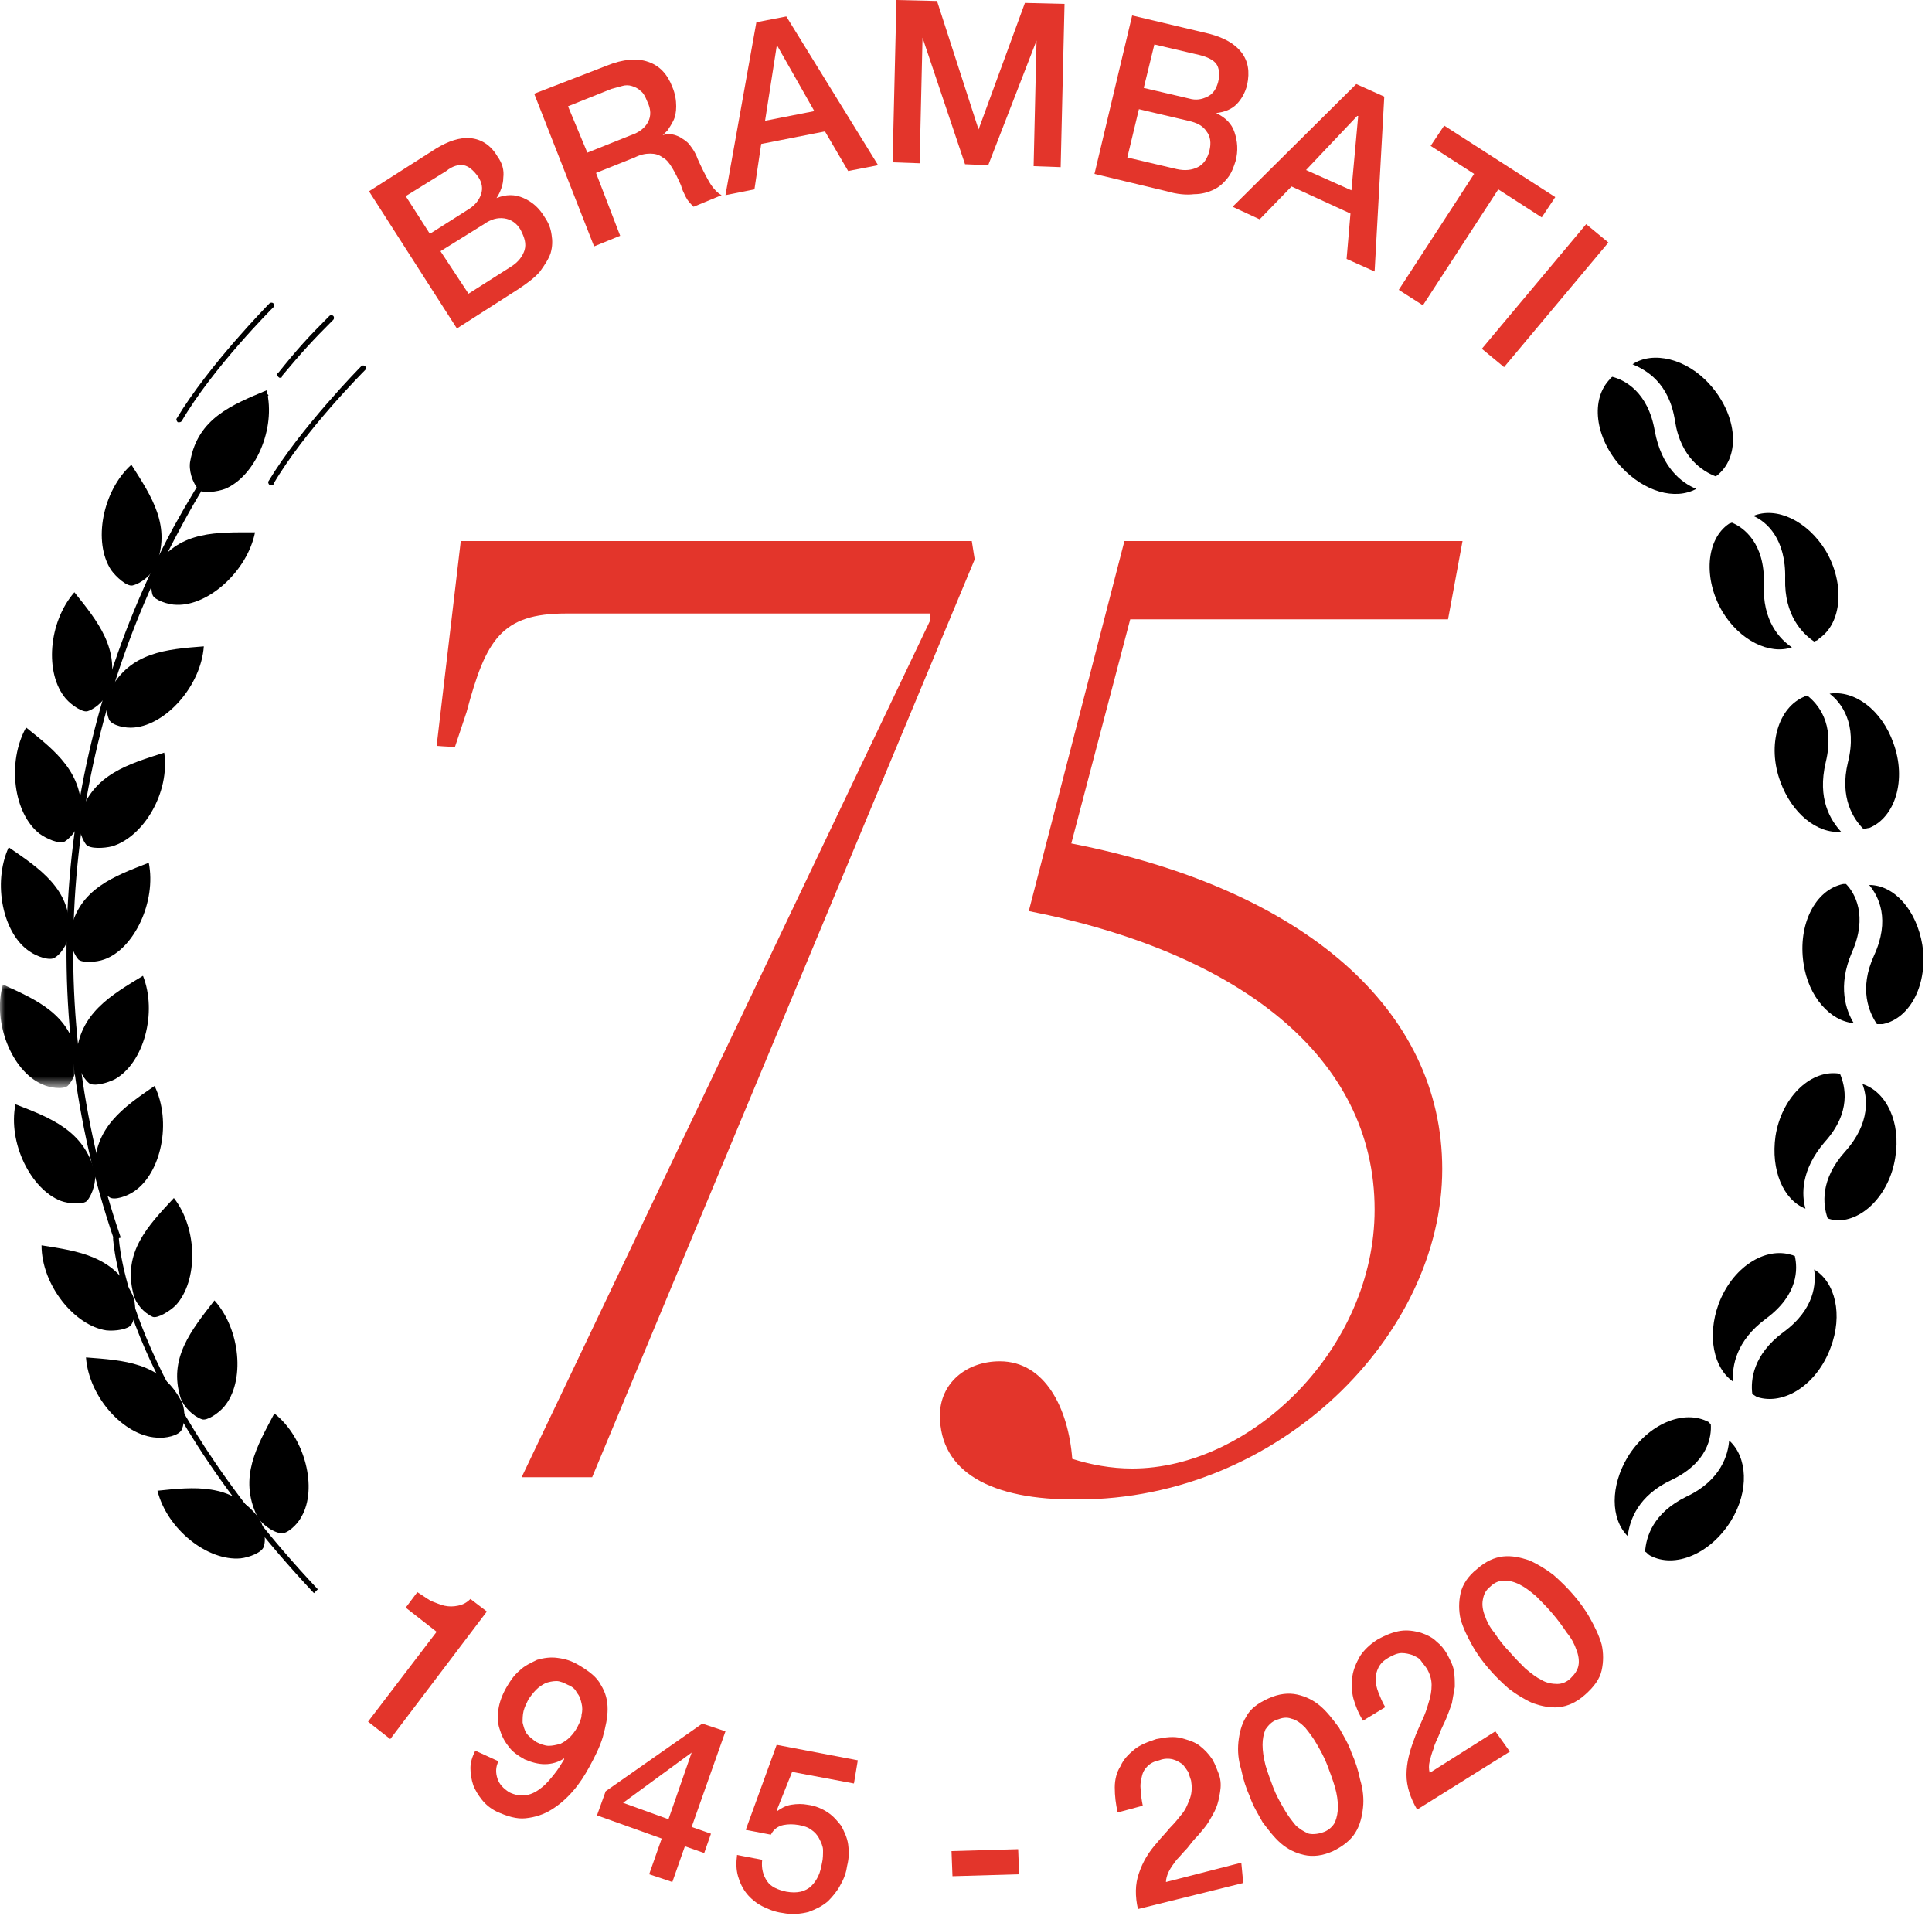 <?xml version="1.0" encoding="utf-8"?>
<!-- Generator: Adobe Illustrator 25.2.3, SVG Export Plug-In . SVG Version: 6.00 Build 0)  -->
<svg version="1.1" id="Livello_1" xmlns="http://www.w3.org/2000/svg" xmlns:xlink="http://www.w3.org/1999/xlink" x="0px" y="0px"
	 viewBox="0 0 200 199" style="enable-background:new 0 0 200 199;" xml:space="preserve">
<style type="text/css">
	.st0{fill-rule:evenodd;clip-rule:evenodd;fill:#E3352B;}
	.st1{fill-rule:evenodd;clip-rule:evenodd;}
	.st2{fill-rule:evenodd;clip-rule:evenodd;fill:#FFFFFF;filter:url(#Adobe_OpacityMaskFilter);}
	.st3{mask:url(#mask0_1_);}
</style>
<path class="st0" d="M43.2,164.8c0.5,0.3,0.9,0.6,1.4,0.9c0.5,0.2,1,0.4,1.4,0.5c0.5,0.1,0.9,0.1,1.4,0c0.5-0.1,0.9-0.3,1.3-0.7
	l1.7,1.3l-10,13.2l-2.3-1.8l7.1-9.3l-3.2-2.5L43.2,164.8z"/>
<path class="st0" d="M58.8,174.4c-0.4-0.2-0.8-0.4-1.2-0.4c-0.4,0-0.8,0.1-1.1,0.2c-0.4,0.2-0.7,0.4-1,0.7c-0.3,0.3-0.6,0.7-0.8,1
	c-0.2,0.4-0.4,0.8-0.5,1.2c-0.1,0.4-0.1,0.8-0.1,1.2c0.1,0.4,0.2,0.8,0.4,1.1c0.2,0.3,0.6,0.6,1,0.9c0.4,0.2,0.9,0.4,1.3,0.4
	c0.4,0,0.8-0.1,1.2-0.2c0.4-0.2,0.7-0.4,1-0.7c0.3-0.3,0.6-0.7,0.8-1.1c0.2-0.4,0.4-0.8,0.4-1.2c0.1-0.4,0.1-0.8,0-1.2
	c-0.1-0.4-0.2-0.8-0.5-1.1C59.6,174.9,59.3,174.6,58.8,174.4z M51.6,182.3c-0.3,0.6-0.3,1.2-0.1,1.8c0.2,0.6,0.6,1,1.2,1.4
	c0.6,0.3,1.2,0.4,1.8,0.3c0.6-0.1,1.1-0.4,1.6-0.8c0.5-0.4,0.9-0.9,1.3-1.4c0.4-0.5,0.7-1,1-1.5l0-0.1c-0.6,0.4-1.3,0.6-2,0.6
	c-0.7,0-1.4-0.2-2.1-0.5c-0.7-0.4-1.3-0.8-1.7-1.4c-0.4-0.5-0.7-1.1-0.9-1.8c-0.2-0.6-0.2-1.3-0.1-2c0.1-0.7,0.4-1.5,0.8-2.2
	c0.4-0.7,0.8-1.3,1.4-1.8c0.5-0.5,1.2-0.8,1.8-1.1c0.7-0.2,1.4-0.3,2.1-0.2c0.8,0.1,1.5,0.3,2.3,0.8c1,0.6,1.8,1.2,2.2,2
	c0.5,0.8,0.7,1.6,0.7,2.5c0,0.9-0.2,1.8-0.5,2.9c-0.3,1-0.8,2-1.4,3.1c-0.5,0.9-1,1.7-1.7,2.5c-0.7,0.8-1.4,1.4-2.2,1.9
	c-0.8,0.5-1.7,0.8-2.7,0.9c-0.9,0.1-1.9-0.2-3-0.7c-0.6-0.3-1.1-0.7-1.5-1.2c-0.4-0.5-0.7-1-0.9-1.5c-0.2-0.6-0.3-1.2-0.3-1.8
	c0-0.6,0.2-1.2,0.5-1.8L51.6,182.3z"/>
<path class="st0" d="M64.5,186.6l4.7,1.7l2.4-6.9l0,0L64.5,186.6z M72.9,191.8l-2-0.7l-1.3,3.7l-2.4-0.8l1.3-3.7l-6.7-2.4l0.9-2.5
	l10-7l2.4,0.8l-3.5,9.9l2,0.7L72.9,191.8z"/>
<path class="st0" d="M80.4,180.6l8.4,1.6l-0.4,2.4l-6.4-1.2l-1.6,4l0,0.1c0.4-0.3,0.9-0.6,1.5-0.7c0.6-0.1,1.2-0.1,1.7,0
	c0.8,0.1,1.5,0.4,2.1,0.8c0.6,0.4,1,0.9,1.4,1.4c0.3,0.6,0.6,1.2,0.7,1.9c0.1,0.7,0.1,1.4-0.1,2.2c-0.1,0.7-0.3,1.3-0.7,2
	c-0.3,0.6-0.8,1.2-1.3,1.7c-0.6,0.5-1.2,0.8-2,1.1c-0.8,0.2-1.7,0.3-2.7,0.1c-0.8-0.1-1.5-0.4-2.1-0.7c-0.6-0.3-1.2-0.8-1.6-1.3
	c-0.4-0.5-0.7-1.1-0.9-1.8c-0.2-0.7-0.2-1.4-0.1-2.2l2.6,0.5c-0.1,0.9,0.1,1.6,0.5,2.2c0.4,0.6,1.1,0.9,2,1.1c0.6,0.1,1,0.1,1.5,0
	c0.4-0.1,0.8-0.3,1.1-0.6c0.3-0.3,0.5-0.6,0.7-1c0.2-0.4,0.3-0.9,0.4-1.4c0.1-0.4,0.1-0.9,0.1-1.3c0-0.4-0.2-0.8-0.4-1.2
	c-0.2-0.4-0.5-0.7-0.8-0.9c-0.4-0.3-0.8-0.4-1.3-0.5c-0.6-0.1-1.1-0.1-1.6,0c-0.5,0.1-1,0.4-1.3,1l-2.6-0.5L80.4,180.6z"/>
<path class="st0" d="M98.5,191.6l6.9-0.2l0.1,2.6l-6.9,0.2L98.5,191.6z"/>
<path class="st0" d="M128.7,194.9l-10.9,2.7c-0.3-1.3-0.3-2.6,0.1-3.7c0.4-1.2,1-2.2,1.9-3.2c0.4-0.5,0.9-1,1.3-1.5
	c0.5-0.5,0.9-1,1.3-1.5c0.4-0.5,0.6-1.1,0.8-1.6c0.2-0.6,0.2-1.2,0.1-1.8c-0.1-0.3-0.2-0.6-0.3-0.9c-0.2-0.3-0.4-0.6-0.6-0.8
	c-0.3-0.2-0.6-0.4-1-0.5c-0.4-0.1-0.9-0.1-1.4,0.1c-0.5,0.1-0.9,0.3-1.2,0.6c-0.3,0.3-0.5,0.6-0.6,1.1c-0.1,0.4-0.2,0.9-0.1,1.4
	c0,0.5,0.1,1.1,0.2,1.6l-2.6,0.7c-0.2-0.9-0.3-1.7-0.3-2.6c0-0.8,0.2-1.6,0.6-2.2c0.3-0.7,0.8-1.2,1.4-1.7c0.6-0.5,1.4-0.8,2.3-1.1
	c1-0.2,1.8-0.3,2.6-0.1c0.7,0.2,1.4,0.4,1.9,0.8c0.5,0.4,0.9,0.8,1.3,1.4c0.3,0.5,0.5,1.1,0.7,1.6c0.2,0.6,0.2,1.2,0.1,1.8
	c-0.1,0.6-0.2,1.1-0.4,1.6c-0.2,0.5-0.5,1-0.8,1.5c-0.3,0.5-0.7,0.9-1.1,1.4c-0.4,0.4-0.8,0.9-1.1,1.3c-0.4,0.4-0.7,0.8-1.1,1.2
	c-0.3,0.4-0.6,0.8-0.8,1.2c-0.2,0.4-0.3,0.8-0.3,1.1l7.8-2L128.7,194.9z"/>
<path class="st0" d="M137.1,189.6c0.5-0.2,0.9-0.6,1.1-1c0.2-0.5,0.3-1,0.3-1.6c0-0.6-0.1-1.3-0.3-2c-0.2-0.7-0.5-1.5-0.8-2.3
	c-0.3-0.8-0.7-1.5-1.1-2.2c-0.4-0.7-0.8-1.2-1.2-1.7c-0.4-0.4-0.9-0.8-1.4-0.9c-0.5-0.2-1-0.1-1.5,0.1c-0.6,0.2-0.9,0.6-1.2,1
	c-0.2,0.5-0.3,1-0.3,1.6c0,0.6,0.1,1.3,0.3,2.1c0.2,0.7,0.5,1.5,0.8,2.3c0.3,0.8,0.7,1.5,1.1,2.2c0.4,0.7,0.8,1.2,1.2,1.7
	c0.4,0.4,0.9,0.7,1.4,0.9C136,189.9,136.6,189.8,137.1,189.6z M131.3,175.8c1.1-0.5,2.1-0.6,3-0.4c0.9,0.2,1.7,0.6,2.4,1.2
	c0.7,0.6,1.3,1.4,1.9,2.2c0.5,0.9,1,1.7,1.3,2.6c0.4,0.9,0.7,1.8,0.9,2.8c0.3,1,0.4,2,0.3,2.9c-0.1,0.9-0.3,1.8-0.8,2.6
	c-0.5,0.8-1.3,1.4-2.3,1.9c-1.1,0.5-2.1,0.6-3,0.4c-0.9-0.2-1.7-0.6-2.4-1.2c-0.7-0.6-1.3-1.4-1.9-2.2c-0.5-0.9-1-1.7-1.3-2.6
	c-0.4-0.9-0.7-1.8-0.9-2.8c-0.3-1-0.4-1.9-0.3-2.9c0.1-0.9,0.3-1.8,0.8-2.6C129.4,176.9,130.2,176.3,131.3,175.8z"/>
<path class="st0" d="M156.3,181.3l-9.6,6c-0.7-1.2-1.1-2.4-1.1-3.6c0-1.2,0.3-2.4,0.8-3.7c0.2-0.6,0.5-1.2,0.8-1.9
	c0.3-0.6,0.5-1.2,0.7-1.9c0.2-0.6,0.3-1.2,0.3-1.8c0-0.6-0.2-1.2-0.5-1.7c-0.2-0.3-0.4-0.5-0.6-0.8c-0.2-0.3-0.5-0.4-0.9-0.6
	c-0.3-0.1-0.7-0.2-1.1-0.2c-0.4,0-0.9,0.2-1.4,0.5c-0.5,0.3-0.8,0.6-1,1c-0.2,0.4-0.3,0.8-0.3,1.2c0,0.4,0.1,0.9,0.3,1.4
	c0.2,0.5,0.4,1,0.7,1.5l-2.3,1.4c-0.5-0.8-0.8-1.6-1-2.3c-0.2-0.8-0.2-1.6-0.1-2.3c0.1-0.7,0.4-1.4,0.8-2.1c0.4-0.6,1-1.2,1.8-1.7
	c0.9-0.5,1.7-0.8,2.4-0.9c0.7-0.1,1.4,0,2.1,0.2c0.6,0.2,1.2,0.5,1.6,0.9c0.5,0.4,0.8,0.8,1.1,1.3c0.3,0.6,0.6,1.1,0.7,1.7
	c0.1,0.6,0.1,1.1,0.1,1.7c-0.1,0.6-0.2,1.1-0.3,1.7c-0.2,0.6-0.4,1.1-0.6,1.6c-0.2,0.5-0.5,1-0.7,1.6c-0.2,0.5-0.5,1-0.6,1.5
	c-0.2,0.5-0.3,0.9-0.4,1.3c-0.1,0.4-0.1,0.8,0,1.2l6.8-4.3L156.3,181.3z"/>
<path class="st0" d="M162.6,173.7c0.4-0.4,0.7-0.8,0.8-1.3c0.1-0.5,0-1.1-0.2-1.6c-0.2-0.6-0.5-1.2-1-1.8c-0.4-0.6-0.9-1.3-1.5-2
	c-0.6-0.7-1.1-1.2-1.7-1.8c-0.6-0.5-1.1-0.9-1.7-1.2c-0.6-0.3-1.1-0.4-1.6-0.4c-0.5,0-1,0.2-1.4,0.6c-0.5,0.4-0.7,0.8-0.8,1.4
	c-0.1,0.5,0,1.1,0.2,1.6c0.2,0.6,0.5,1.2,1,1.8c0.4,0.6,0.9,1.3,1.5,1.9c0.6,0.7,1.1,1.2,1.7,1.8c0.6,0.5,1.1,0.9,1.7,1.2
	c0.5,0.3,1.1,0.4,1.6,0.4C161.7,174.3,162.2,174.1,162.6,173.7z M152.9,162.4c0.9-0.8,1.8-1.2,2.7-1.3c0.9-0.1,1.8,0.1,2.7,0.4
	c0.9,0.4,1.7,0.9,2.5,1.5c0.8,0.7,1.5,1.4,2.1,2.1c0.6,0.7,1.2,1.5,1.7,2.4c0.5,0.9,0.9,1.7,1.2,2.7c0.2,0.9,0.2,1.8,0,2.7
	c-0.2,0.9-0.8,1.7-1.7,2.5c-0.9,0.8-1.8,1.2-2.7,1.3c-0.9,0.1-1.8-0.1-2.7-0.4c-0.9-0.4-1.7-0.9-2.5-1.5c-0.8-0.7-1.5-1.4-2.1-2.1
	c-0.6-0.7-1.2-1.5-1.7-2.4c-0.5-0.9-0.9-1.7-1.2-2.7c-0.2-0.9-0.2-1.8,0-2.7C151.4,164,152,163.1,152.9,162.4z"/>
<path class="st0" d="M96.3,64.2v-0.7H58.6c-6.7,0-8.3,2.7-10.3,10.2c0,0-1,3-1.2,3.6c-0.7,0-1.9-0.1-1.9-0.1L47.7,56h52.9l0.3,1.9
	l-39.6,95H54L96.3,64.2z"/>
<path class="st0" d="M97.3,146.5c0-3.3,2.7-5.6,6.2-5.6c4.7,0,7.1,4.9,7.5,10.1c1.9,0.6,4,1,6.2,1c12.3,0,25.1-12.4,25.1-26.8
	c0-15.8-14-26.6-35.8-30.9l9.9-38.3h35l-1.5,8.1H117l-6.1,23.2c24.1,4.7,38.4,17.2,38.4,33.7c0,17.2-16.9,34.2-37.7,34.2
	C102.5,155.3,97.3,152.3,97.3,146.5z"/>
<path class="st0" d="M48.5,30.4l4.4-2.8c0.8-0.5,1.2-1.1,1.4-1.7c0.2-0.7,0-1.3-0.4-2.1c-0.4-0.7-1-1.1-1.7-1.2
	c-0.7-0.1-1.4,0.1-2.1,0.6L45.6,26L48.5,30.4z M44.5,24.2l4.1-2.6c0.6-0.4,1-0.9,1.2-1.5c0.2-0.6,0.1-1.2-0.3-1.8
	c-0.5-0.7-1-1.1-1.5-1.2c-0.5-0.1-1.2,0.1-1.8,0.6L42,20.3L44.5,24.2z M38.2,19.8l6.9-4.4c1.3-0.8,2.5-1.2,3.6-1.1
	c1.1,0.1,2.1,0.7,2.8,1.9c0.5,0.7,0.7,1.4,0.6,2.2c0,0.7-0.3,1.5-0.7,2.1l0,0c1-0.4,1.9-0.4,2.8,0c0.9,0.4,1.6,1,2.2,2
	c0.4,0.6,0.6,1.1,0.7,1.8c0.1,0.6,0.1,1.2-0.1,1.9c-0.2,0.6-0.6,1.2-1.1,1.9c-0.5,0.6-1.3,1.2-2.2,1.8L47.3,34L38.2,19.8z"/>
<path class="st0" d="M60.8,15.8l4.5-1.8c0.9-0.3,1.5-0.8,1.8-1.4c0.3-0.6,0.3-1.3-0.1-2.1c-0.2-0.5-0.4-0.9-0.7-1.1
	c-0.3-0.3-0.6-0.4-0.9-0.5c-0.3-0.1-0.7-0.1-1,0c-0.4,0.1-0.7,0.2-1.1,0.3l-4.5,1.8L60.8,15.8z M55.3,9.7l7.5-2.9
	c1.7-0.7,3.2-0.8,4.3-0.4c1.2,0.4,2,1.3,2.5,2.6c0.3,0.7,0.4,1.4,0.4,2c0,0.6-0.1,1.1-0.3,1.5c-0.2,0.4-0.4,0.7-0.6,1
	c-0.2,0.2-0.4,0.4-0.5,0.5l0,0c0.2-0.1,0.5-0.1,0.8-0.1c0.3,0,0.6,0.1,1,0.3c0.3,0.2,0.7,0.4,1,0.8c0.3,0.4,0.6,0.8,0.8,1.4
	c0.4,0.9,0.8,1.7,1.2,2.4c0.4,0.7,0.9,1.2,1.3,1.4l-2.9,1.2c-0.3-0.3-0.6-0.6-0.8-1c-0.2-0.4-0.4-0.8-0.5-1.2
	c-0.3-0.7-0.6-1.3-0.9-1.8c-0.3-0.5-0.6-0.9-1-1.1c-0.4-0.3-0.8-0.4-1.3-0.4c-0.5,0-1,0.1-1.6,0.4l-4,1.6l2.5,6.5l-2.7,1.1L55.3,9.7
	z"/>
<path class="st0" d="M79.2,12.5l5.1-1l-3.8-6.7l-0.1,0L79.2,12.5z M78.3,2.3l3.1-0.6l9.5,15.4l-3.1,0.6l-2.4-4.1l-6.6,1.3l-0.7,4.7
	l-3,0.6L78.3,2.3z"/>
<path class="st0" d="M92.8,0l4.2,0.1l4.3,13.3l0,0l4.8-13.1l4.1,0.1l-0.4,16.9l-2.8-0.1l0.3-13l0,0l-5,12.9L99.9,17L95.5,3.9l0,0
	l-0.3,13l-2.8-0.1L92.8,0z"/>
<path class="st0" d="M118.4,9.1l4.7,1.1c0.7,0.2,1.3,0.1,1.9-0.2c0.6-0.3,0.9-0.8,1.1-1.5c0.2-0.8,0.1-1.5-0.2-1.9
	c-0.3-0.4-0.9-0.7-1.7-0.9l-4.7-1.1L118.4,9.1z M116.7,16.3l5.1,1.2c0.9,0.2,1.6,0.1,2.2-0.2c0.6-0.3,1-0.9,1.2-1.7
	c0.2-0.8,0.1-1.5-0.3-2c-0.4-0.6-1-0.9-1.9-1.1l-5.1-1.2L116.7,16.3z M117.2,1.6l8,1.9c1.5,0.4,2.6,1,3.3,1.9c0.7,0.9,0.9,2,0.6,3.4
	c-0.2,0.8-0.6,1.5-1.1,2c-0.5,0.5-1.2,0.8-2.1,0.9l0,0c1,0.5,1.6,1.1,1.9,2c0.3,0.9,0.4,1.9,0.1,3c-0.2,0.6-0.4,1.2-0.8,1.7
	c-0.4,0.5-0.8,0.9-1.4,1.2c-0.6,0.3-1.3,0.5-2.1,0.5c-0.8,0.1-1.8,0-2.8-0.3l-7.5-1.8L117.2,1.6z"/>
<path class="st0" d="M135.2,17.6l4.7,2.1l0.7-7.7l-0.1,0L135.2,17.6z M140.4,8.7l2.9,1.3l-1,18.1l-2.9-1.3l0.4-4.7l-6.1-2.8
	l-3.3,3.4l-2.8-1.3L140.4,8.7z"/>
<path class="st0" d="M149.5,13l11.5,7.4l-1.4,2.1l-4.5-2.9l-7.8,12l-2.5-1.6l7.8-12l-4.5-2.9L149.5,13z"/>
<path class="st0" d="M164.2,23.2l2.3,1.9l-10.8,12.9l-2.3-1.9L164.2,23.2z"/>
<path class="st1" d="M11.8,128.3c-8.3-24.3-6-51.2,6.2-73.8c2.7-4.9,5.8-9.6,9.3-14l0.5,0.4c-3.5,4.3-6.6,9-9.2,13.9
	c-12.1,22.4-14.4,49.2-6.1,73.3L11.8,128.3z"/>
<path class="st1" d="M29,39.1c-0.1,0-0.1,0-0.2-0.1c-0.1-0.1-0.2-0.3,0-0.4c2-2.5,3.1-3.7,5.3-5.9c0.1-0.1,0.3-0.1,0.4,0
	c0.1,0.1,0.1,0.3,0,0.4c-2.2,2.2-3.2,3.3-5.3,5.8C29.2,39.1,29.1,39.1,29,39.1z"/>
<path class="st1" d="M18.6,43.7c-0.1,0-0.1,0-0.2,0c-0.1-0.1-0.2-0.3-0.1-0.4c3.3-5.5,9.5-11.8,9.6-11.9c0.1-0.1,0.3-0.1,0.4,0
	c0.1,0.1,0.1,0.3,0,0.4c-0.1,0.1-6.3,6.3-9.5,11.8C18.8,43.6,18.7,43.7,18.6,43.7z"/>
<path class="st1" d="M28.1,50.2c-0.1,0-0.1,0-0.2,0c-0.1-0.1-0.2-0.3-0.1-0.4c3.3-5.5,9.5-11.8,9.6-11.9c0.1-0.1,0.3-0.1,0.4,0
	c0.1,0.1,0.1,0.3,0,0.4c-0.1,0.1-6.3,6.3-9.5,11.8C28.4,50.1,28.3,50.2,28.1,50.2z"/>
<path class="st1" d="M7.7,61.3c-2.7,3.1-3.1,8.4-0.9,11c0.6,0.7,1.8,1.5,2.3,1.3c0.9-0.3,1.9-1.3,2.2-2.2
	C12.5,67.2,10.1,64.3,7.7,61.3z"/>
<path class="st1" d="M21.1,66.9c-0.3,4.1-3.9,8.1-7.2,8.4c-0.9,0.1-2.3-0.2-2.6-0.8c-0.4-0.9-0.4-2.3,0.1-3.1
	C13.5,67.5,17.2,67.2,21.1,66.9z"/>
<path class="st1" d="M32.5,164.9c-10.5-11.2-15.6-20.6-18-26.5c-2.6-6.4-2.8-10.1-2.8-10.3l0.6,0c0,0.1,0.6,15.1,20.6,36.4
	L32.5,164.9z"/>
<path class="st1" d="M2.7,75.3c-2,3.6-1.3,8.9,1.4,11c0.7,0.5,2,1.1,2.6,0.8c0.8-0.5,1.6-1.7,1.7-2.6C8.7,80,5.7,77.7,2.7,75.3z"/>
<path class="st1" d="M17,77.9c0.6,4.1-2.1,8.7-5.4,9.7c-0.8,0.2-2.3,0.3-2.7-0.2c-0.6-0.8-0.9-2.2-0.6-3.1
	C9.7,80.1,13.3,79.1,17,77.9z"/>
<path class="st1" d="M0.9,87.7c-1.7,3.7-0.6,9,2.2,10.8c0.7,0.5,2.1,1,2.6,0.6c0.8-0.5,1.5-1.8,1.5-2.8C7.3,92,4.1,89.9,0.9,87.7z"
	/>
<path class="st1" d="M15.4,89.3c0.8,4-1.5,8.9-4.6,10c-0.8,0.3-2.3,0.4-2.7,0c-0.6-0.7-1-2.1-0.8-3C8.2,92,11.8,90.7,15.4,89.3z"/>
<defs>
	<filter id="Adobe_OpacityMaskFilter" filterUnits="userSpaceOnUse" x="0" y="101.9" width="8" height="10.7">
		<feColorMatrix  type="matrix" values="1 0 0 0 0  0 1 0 0 0  0 0 1 0 0  0 0 0 1 0"/>
	</filter>
</defs>
<mask maskUnits="userSpaceOnUse" x="0" y="101.9" width="8" height="10.7" id="mask0_1_">
	<path class="st2" d="M0,101.9h8v10.7H0V101.9z"/>
</mask>
<g class="st3">
	<path class="st1" d="M0.3,101.9c-1.1,3.9,0.9,8.9,4,10.3c0.8,0.4,2.2,0.6,2.7,0.2c0.7-0.7,1.1-2,1-3C7.3,105,3.8,103.5,0.3,101.9z"
		/>
</g>
<path class="st1" d="M14.8,101c1.5,3.8,0.1,9-2.9,10.7c-0.8,0.4-2.2,0.8-2.7,0.4c-0.7-0.6-1.3-1.9-1.3-2.8
	C8.2,104.9,11.5,103,14.8,101z"/>
<path class="st1" d="M1.6,114.3c-0.8,4,1.6,8.8,4.7,10c0.8,0.3,2.3,0.4,2.7,0c0.6-0.7,1-2.1,0.8-3C8.7,117,5.2,115.7,1.6,114.3z"/>
<path class="st1" d="M16,112.4c1.8,3.7,0.7,9-2.1,10.9c-0.7,0.5-2.1,1-2.6,0.6c-0.8-0.5-1.5-1.8-1.5-2.7
	C9.7,116.7,12.8,114.6,16,112.4z"/>
<path class="st1" d="M4.3,128.9c0,4.1,3.4,8.3,6.7,8.8c0.9,0.1,2.3-0.1,2.6-0.6c0.5-0.8,0.5-2.3,0.1-3.1
	C11.8,130,8.1,129.5,4.3,128.9z"/>
<path class="st1" d="M18,124c2.5,3.2,2.5,8.6,0.2,11.1c-0.6,0.6-1.9,1.4-2.4,1.2c-0.9-0.4-1.8-1.4-2-2.4
	C12.7,129.6,15.3,126.9,18,124z"/>
<path class="st1" d="M8.9,140.5c0.3,4.1,3.9,8.1,7.3,8.3c0.9,0.1,2.3-0.2,2.6-0.8c0.4-0.9,0.4-2.3-0.1-3.1
	C16.6,141,12.8,140.8,8.9,140.5z"/>
<path class="st1" d="M22.2,134.6c2.7,3,3.2,8.4,1,11c-0.6,0.7-1.8,1.5-2.3,1.3c-0.9-0.3-1.9-1.3-2.2-2.2
	C17.4,140.6,19.8,137.7,22.2,134.6z"/>
<path class="st1" d="M16.3,154.3c1,4,5.2,7.3,8.6,7c0.9-0.1,2.2-0.6,2.4-1.2c0.3-0.9,0-2.3-0.6-3.1
	C23.9,153.5,20.1,153.9,16.3,154.3z"/>
<path class="st1" d="M28.4,146.3c3.2,2.5,4.5,7.8,2.8,10.7c-0.4,0.8-1.5,1.8-2.1,1.7c-0.9-0.1-2.1-1-2.5-1.8
	C24.7,152.9,26.6,149.7,28.4,146.3z"/>
<path class="st1" d="M173,153.2c3.8-1.8,4.2-4.5,4.1-5.8c-0.1-0.1-0.2-0.1-0.2-0.2c-2.6-1.4-6.3,0.2-8.4,3.6c-1.8,3-1.8,6.4,0,8.2
	C168.7,157.3,169.6,154.8,173,153.2z"/>
<path class="st1" d="M174.6,154.9c-3.5,1.7-4.2,4.2-4.3,5.7c0.2,0.1,0.3,0.3,0.5,0.4c2.6,1.4,6.3-0.2,8.4-3.6
	c1.9-3.1,1.7-6.6-0.2-8.3C178.9,150.5,178.2,153.2,174.6,154.9z"/>
<path class="st1" d="M182.8,136.5c3.4-2.5,3.3-5.2,3-6.5c-0.1,0-0.2-0.1-0.3-0.1c-2.8-0.9-6.2,1.3-7.6,5.1c-1.2,3.3-0.5,6.6,1.5,8
	C179.3,141.4,179.7,138.8,182.8,136.5z"/>
<path class="st1" d="M184.6,137.9c-3.1,2.3-3.4,4.9-3.2,6.4c0.2,0.1,0.3,0.2,0.5,0.3c2.8,0.9,6.2-1.3,7.6-5.1
	c1.3-3.4,0.5-6.8-1.7-8.1C188,132.8,187.9,135.5,184.6,137.9z"/>
<path class="st1" d="M188.9,118.2c2.8-3.1,2.1-5.8,1.6-7c-0.1,0-0.2-0.1-0.3-0.1c-2.9-0.3-5.8,2.6-6.4,6.5c-0.5,3.5,0.8,6.6,3.1,7.5
	C186.5,123.7,186.4,121.1,188.9,118.2z"/>
<path class="st1" d="M191,119.2c-2.6,2.9-2.3,5.5-1.8,6.9c0.2,0.1,0.4,0.1,0.6,0.2c2.9,0.3,5.8-2.6,6.4-6.5c0.6-3.6-0.9-6.8-3.4-7.6
	C193.3,113.5,193.7,116.2,191,119.2z"/>
<path class="st1" d="M191.7,98.6c1.7-3.8,0.3-6.2-0.6-7.1c-0.1,0-0.2,0-0.3,0c-2.9,0.6-4.7,4.2-4.1,8.2c0.5,3.5,2.8,6,5.2,6.2
	C191.1,104.6,190.2,102.1,191.7,98.6z"/>
<path class="st1" d="M194,98.9c-1.6,3.5-0.5,5.9,0.3,7.1c0.2,0,0.4,0,0.6,0c2.9-0.6,4.7-4.2,4.1-8.2c-0.6-3.6-2.9-6.2-5.5-6.2
	C194.5,92.8,195.7,95.2,194,98.9z"/>
<path class="st1" d="M189,78.9c1-4.1-0.9-6.1-1.9-6.9c-0.1,0-0.2,0-0.3,0.1c-2.7,1.1-3.9,5-2.5,8.8c1.2,3.3,3.8,5.4,6.3,5.2
	C189.5,84.9,188.1,82.7,189,78.9z"/>
<path class="st1" d="M191.3,78.9c-0.9,3.7,0.6,5.9,1.6,6.9c0.2,0,0.4-0.1,0.6-0.1c2.7-1.1,3.9-5,2.5-8.8c-1.2-3.4-4-5.5-6.6-5.1
	C190.6,72.7,192.3,74.9,191.3,78.9z"/>
<path class="st1" d="M182.6,60.4c0.1-4.2-2.1-5.8-3.3-6.3c-0.1,0-0.2,0.1-0.3,0.1c-2.4,1.6-2.7,5.7-0.7,9.1c1.8,3,4.9,4.5,7.2,3.7
	C184.3,66.2,182.4,64.3,182.6,60.4z"/>
<path class="st1" d="M184.8,59.9c-0.1,3.8,1.8,5.7,3,6.5c0.2-0.1,0.4-0.1,0.5-0.3c2.4-1.6,2.7-5.7,0.7-9.1c-1.9-3.1-5.1-4.6-7.5-3.6
	C182.9,54,184.9,55.8,184.8,59.9z"/>
<path class="st1" d="M171.3,44.6c-0.7-4.1-3.2-5.3-4.4-5.6c-0.1,0.1-0.2,0.1-0.2,0.2c-2.1,2.1-1.6,6.1,1.1,9.1
	c2.4,2.6,5.6,3.5,7.8,2.3C174.1,50,172,48.4,171.3,44.6z"/>
<path class="st1" d="M173.4,43.6c0.6,3.8,2.9,5.2,4.2,5.7c0.2-0.1,0.3-0.2,0.5-0.4c2.1-2.1,1.6-6.1-1.1-9.1c-2.4-2.7-5.9-3.5-8-2.1
	C170.4,38.3,172.8,39.6,173.4,43.6z"/>
<path class="st1" d="M13.6,48.1c-3,2.7-4,8-2.1,10.9c0.5,0.7,1.6,1.7,2.2,1.6c0.9-0.2,2-1.1,2.4-2C17.8,54.5,15.7,51.4,13.6,48.1z"
	/>
<path class="st1" d="M26.4,55.1c-0.8,4-4.8,7.6-8.1,7.5c-0.9,0-2.3-0.5-2.5-1c-0.3-0.9-0.1-2.3,0.4-3.1
	C18.7,54.9,22.5,55.1,26.4,55.1z"/>
<path class="st1" d="M27.6,40.4c1,4-1.2,8.9-4.3,10.2c-0.8,0.3-2.3,0.5-2.7,0.1c-0.7-0.7-1.1-2.1-0.9-3C20.5,43.3,24,41.9,27.6,40.4
	z"/>
</svg>
